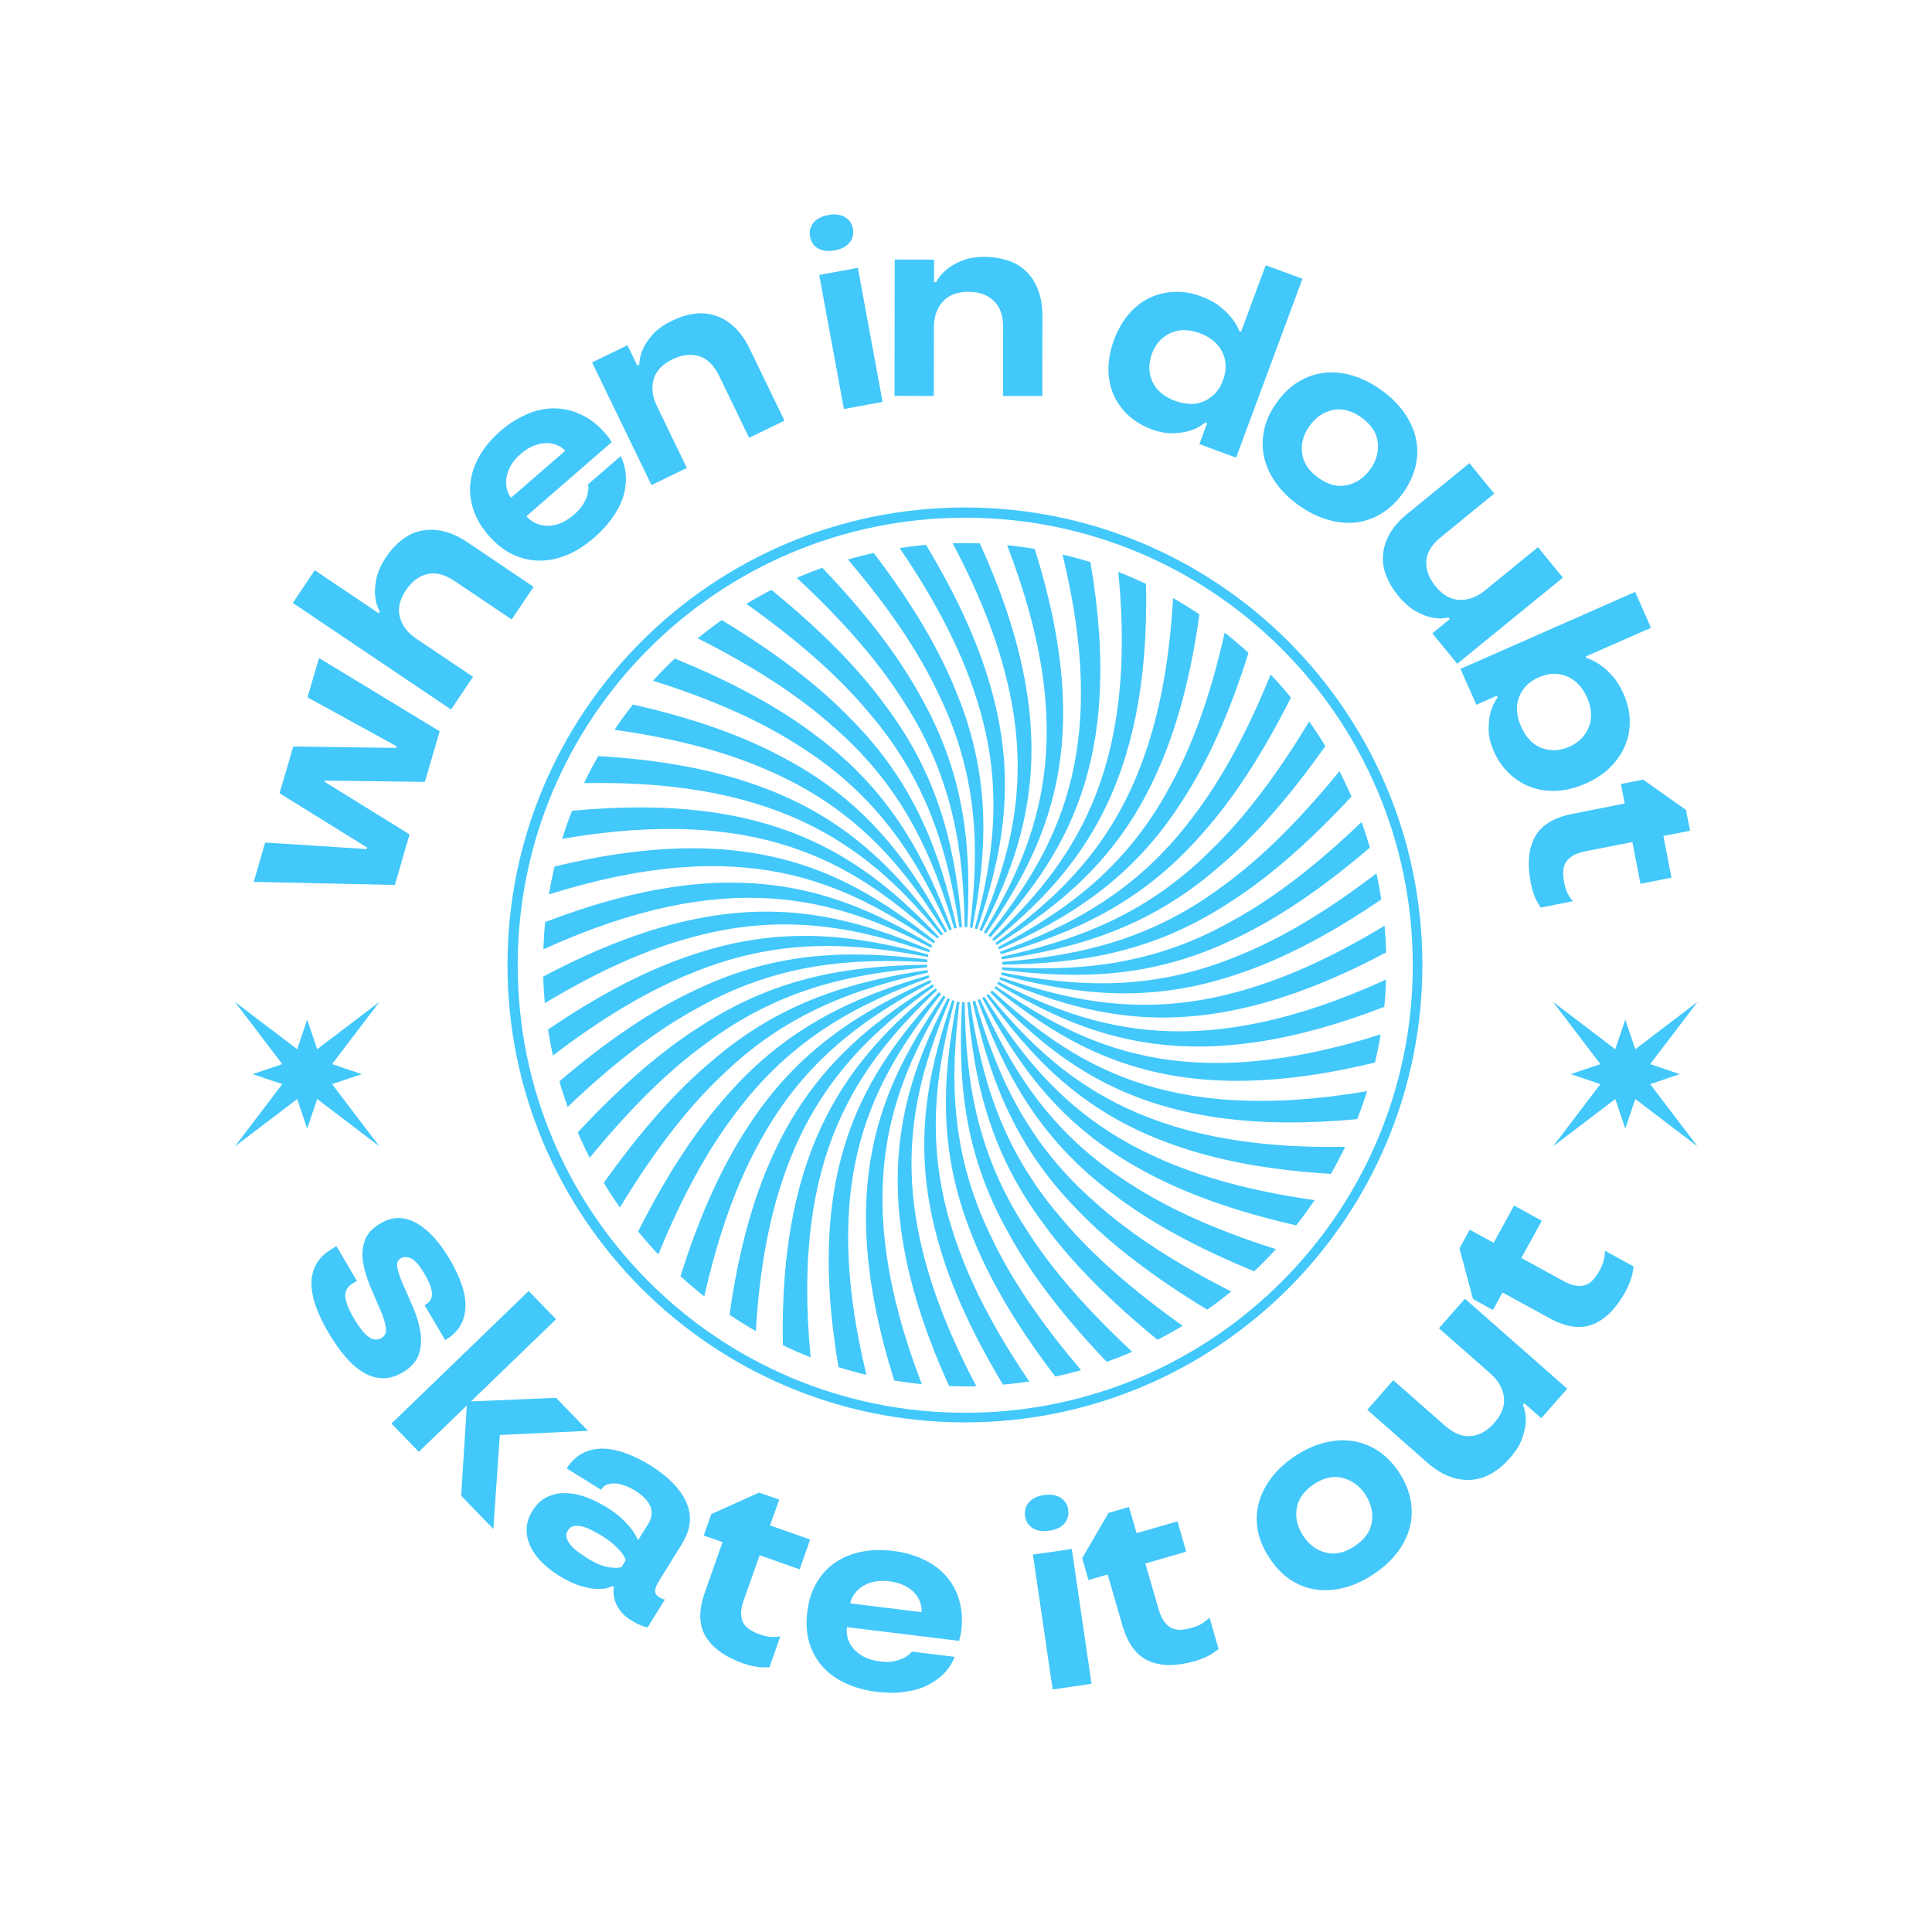<?xml version="1.0" encoding="UTF-8"?>
<!DOCTYPE svg PUBLIC '-//W3C//DTD SVG 1.0//EN'
          'http://www.w3.org/TR/2001/REC-SVG-20010904/DTD/svg10.dtd'>
<svg height="283.5" version="1.0" viewBox="0 0 283.5 283.5" width="283.5" xmlns="http://www.w3.org/2000/svg" xmlns:xlink="http://www.w3.org/1999/xlink"
><defs
  ><clipPath id="a"
    ><path d="M 74.469 74.469 L 208.719 74.469 L 208.719 208.719 L 74.469 208.719 Z M 74.469 74.469"
    /></clipPath
    ><clipPath id="b"
    ><path d="M 141.594 74.469 C 104.523 74.469 74.469 104.523 74.469 141.594 C 74.469 178.668 104.523 208.719 141.594 208.719 C 178.668 208.719 208.719 178.668 208.719 141.594 C 208.719 104.523 178.668 74.469 141.594 74.469"
    /></clipPath
    ><clipPath id="c"
    ><path d="M 79.688 79.688 L 203.438 79.688 L 203.438 203.438 L 79.688 203.438 Z M 79.688 79.688"
    /></clipPath
    ><clipPath id="d"
    ><path d="M 34 147 L 56 147 L 56 169 L 34 169 Z M 34 147"
    /></clipPath
    ><clipPath id="e"
    ><path d="M 23.863 157.617 L 45.078 136.402 L 66.289 157.617 L 45.078 178.828 Z M 23.863 157.617"
    /></clipPath
    ><clipPath id="f"
    ><path d="M 23.863 157.617 L 45.078 136.402 L 66.289 157.617 L 45.078 178.828 Z M 23.863 157.617"
    /></clipPath
    ><clipPath id="g"
    ><path d="M 227 147 L 250 147 L 250 169 L 227 169 Z M 227 147"
    /></clipPath
    ><clipPath id="h"
    ><path d="M 217.281 157.617 L 238.496 136.402 L 259.707 157.617 L 238.496 178.828 Z M 217.281 157.617"
    /></clipPath
    ><clipPath id="i"
    ><path d="M 217.281 157.617 L 238.496 136.402 L 259.707 157.617 L 238.496 178.828 Z M 217.281 157.617"
    /></clipPath
  ></defs
  ><g fill="#42c8fb"
  ><g
    ><g
      ><path d="M -19.031 -6.172 L -17.359 -11.938 L -2.453 -10.984 L -2.391 -11.203 L -15.25 -19.172 L -13.234 -26.031 L 1.875 -25.828 L 1.938 -26.062 L -11.141 -33.25 L -9.453 -39.016 L 8.25 -28.266 L 6.078 -20.844 L -8.578 -21.031 L -8.625 -20.844 L 3.828 -13.141 L 1.672 -5.719 Z M -19.031 -6.172" transform="translate(56.268 135.575)"
      /></g
    ></g
  ></g
  ><g fill="#42c8fb"
  ><g
    ><g
      ><path d="M -21.656 -17.953 L -18.438 -22.75 L -9.062 -16.438 L -8.891 -16.688 C -9.266 -17.352 -9.492 -18.102 -9.578 -18.938 C -9.648 -19.625 -9.594 -20.461 -9.406 -21.453 C -9.227 -22.441 -8.738 -23.535 -7.938 -24.734 C -7.281 -25.703 -6.523 -26.52 -5.672 -27.188 C -4.828 -27.863 -3.895 -28.312 -2.875 -28.531 C -1.852 -28.758 -0.77 -28.742 0.375 -28.484 C 1.52 -28.234 2.723 -27.688 3.984 -26.844 L 13.672 -20.312 L 10.453 -15.531 L 2.094 -21.156 C 0.633 -22.145 -0.707 -22.488 -1.938 -22.188 C -3.164 -21.883 -4.203 -21.102 -5.047 -19.844 C -5.984 -18.457 -6.285 -17.141 -5.953 -15.891 C -5.629 -14.641 -4.836 -13.586 -3.578 -12.734 L 4.781 -7.109 L 1.562 -2.312 Z M -21.656 -17.953" transform="translate(64.626 106.427)"
      /></g
    ></g
  ></g
  ><g fill="#42c8fb"
  ><g
    ><g
      ><path d="M 10.453 -8.516 C 9.18 -7.41 7.867 -6.57 6.516 -6 C 5.16 -5.438 3.812 -5.156 2.469 -5.156 C 1.125 -5.156 -0.188 -5.457 -1.469 -6.062 C -2.75 -6.664 -3.938 -7.598 -5.031 -8.859 C -6.133 -10.129 -6.895 -11.441 -7.312 -12.797 C -7.727 -14.148 -7.844 -15.492 -7.656 -16.828 C -7.469 -18.16 -7 -19.453 -6.25 -20.703 C -5.5 -21.953 -4.5 -23.117 -3.25 -24.203 C -2.02 -25.266 -0.727 -26.082 0.625 -26.656 C 1.977 -27.238 3.32 -27.52 4.656 -27.5 C 5.988 -27.488 7.297 -27.18 8.578 -26.578 C 9.859 -25.984 11.051 -25.051 12.156 -23.781 C 12.27 -23.645 12.383 -23.5 12.5 -23.344 C 12.613 -23.195 12.711 -23.062 12.797 -22.938 C 12.859 -22.801 12.941 -22.672 13.047 -22.547 L 0.516 -11.672 C 0.891 -11.242 1.332 -10.91 1.844 -10.672 C 2.352 -10.43 2.91 -10.297 3.516 -10.266 C 4.117 -10.242 4.758 -10.359 5.438 -10.609 C 6.113 -10.867 6.805 -11.301 7.516 -11.906 C 8.16 -12.469 8.629 -13.016 8.922 -13.547 C 9.223 -14.078 9.422 -14.555 9.516 -14.984 C 9.629 -15.461 9.648 -15.922 9.578 -16.359 L 14.359 -20.5 C 14.91 -19.363 15.164 -18.156 15.125 -16.875 C 15.102 -16.32 15.02 -15.723 14.875 -15.078 C 14.727 -14.43 14.473 -13.754 14.109 -13.047 C 13.754 -12.348 13.281 -11.613 12.688 -10.844 C 12.102 -10.082 11.359 -9.305 10.453 -8.516 Z M 6.219 -21.281 C 5.957 -21.582 5.602 -21.836 5.156 -22.047 C 4.707 -22.266 4.191 -22.383 3.609 -22.406 C 3.023 -22.426 2.395 -22.312 1.719 -22.062 C 1.051 -21.82 0.375 -21.406 -0.312 -20.812 C -1 -20.219 -1.504 -19.609 -1.828 -18.984 C -2.16 -18.367 -2.359 -17.766 -2.422 -17.172 C -2.484 -16.586 -2.445 -16.051 -2.312 -15.562 C -2.176 -15.082 -1.977 -14.691 -1.719 -14.391 Z M 6.219 -21.281" transform="translate(76.72 87.424)"
      /></g
    ></g
  ></g
  ><g fill="#42c8fb"
  ><g
    ><g
      ><path d="M -6.203 -19.219 L -1.016 -21.734 L 0.438 -18.75 L 0.719 -18.875 C 0.738 -19.656 0.922 -20.426 1.266 -21.188 C 1.535 -21.82 2 -22.52 2.656 -23.281 C 3.312 -24.039 4.285 -24.734 5.578 -25.359 C 6.641 -25.879 7.703 -26.211 8.766 -26.359 C 9.836 -26.504 10.875 -26.414 11.875 -26.094 C 12.875 -25.781 13.801 -25.223 14.656 -24.422 C 15.52 -23.629 16.281 -22.551 16.938 -21.188 L 22.031 -10.672 L 16.844 -8.156 L 12.453 -17.234 C 11.68 -18.816 10.691 -19.785 9.484 -20.141 C 8.273 -20.504 6.988 -20.352 5.625 -19.688 C 4.113 -18.957 3.18 -17.969 2.828 -16.719 C 2.484 -15.477 2.645 -14.176 3.312 -12.812 L 7.703 -3.734 L 2.516 -1.219 Z M -6.203 -19.219" transform="translate(93.083 72.4)"
      /></g
    ></g
  ></g
  ><g fill="#42c8fb"
  ><g
    ><g
      ><path d="M -0.875 -20.172 L 4.797 -21.219 L 8.422 -1.547 L 2.75 -0.5 Z M 1.406 -23.781 C 0.438 -23.602 -0.375 -23.695 -1.031 -24.062 C -1.688 -24.426 -2.082 -25.004 -2.219 -25.797 C -2.363 -26.566 -2.195 -27.242 -1.719 -27.828 C -1.238 -28.41 -0.516 -28.789 0.453 -28.969 C 1.41 -29.145 2.219 -29.047 2.875 -28.672 C 3.531 -28.297 3.93 -27.723 4.078 -26.953 C 4.211 -26.16 4.039 -25.477 3.562 -24.906 C 3.082 -24.332 2.363 -23.957 1.406 -23.781 Z M 1.406 -23.781" transform="translate(121.086 60.52)"
      /></g
    ></g
  ></g
  ><g fill="#42c8fb"
  ><g
    ><g
      ><path d="M 2.828 -20 L 8.594 -19.984 L 8.594 -16.672 L 8.906 -16.672 C 9.258 -17.359 9.754 -17.969 10.391 -18.5 C 10.922 -18.957 11.645 -19.383 12.562 -19.781 C 13.488 -20.188 14.672 -20.391 16.109 -20.391 C 17.285 -20.379 18.383 -20.207 19.406 -19.875 C 20.438 -19.539 21.332 -19.008 22.094 -18.281 C 22.852 -17.562 23.441 -16.656 23.859 -15.562 C 24.285 -14.469 24.5 -13.164 24.5 -11.656 L 24.484 0.031 L 18.719 0.031 L 18.734 -10.047 C 18.734 -11.805 18.266 -13.113 17.328 -13.969 C 16.398 -14.832 15.176 -15.266 13.656 -15.266 C 11.977 -15.266 10.711 -14.773 9.859 -13.797 C 9.004 -12.828 8.578 -11.582 8.578 -10.062 L 8.562 0.016 L 2.797 0 Z M 2.828 -20" transform="translate(128.464 58.085)"
      /></g
    ></g
  ></g
  ><g fill="#42c8fb"
  ><g
    ><g
      ><path d="M 10.812 4.438 C 9.562 3.969 8.461 3.312 7.516 2.469 C 6.578 1.625 5.848 0.641 5.328 -0.484 C 4.816 -1.617 4.547 -2.879 4.516 -4.266 C 4.492 -5.66 4.77 -7.133 5.344 -8.688 C 5.926 -10.238 6.676 -11.531 7.594 -12.562 C 8.52 -13.602 9.547 -14.379 10.672 -14.891 C 11.805 -15.41 13.004 -15.688 14.266 -15.719 C 15.535 -15.758 16.797 -15.547 18.047 -15.078 C 19.242 -14.641 20.203 -14.125 20.922 -13.531 C 21.641 -12.945 22.211 -12.375 22.641 -11.812 C 23.141 -11.176 23.504 -10.551 23.734 -9.938 L 23.969 -9.844 L 27.594 -19.625 L 32.984 -17.641 L 23.25 8.609 L 17.859 6.625 L 19 3.547 L 18.734 3.438 C 18.117 3.957 17.406 4.352 16.594 4.625 C 15.906 4.844 15.078 4.977 14.109 5.031 C 13.141 5.082 12.039 4.883 10.812 4.438 Z M 14.281 0.266 C 15.938 0.879 17.395 0.883 18.656 0.281 C 19.914 -0.312 20.805 -1.32 21.328 -2.75 C 21.879 -4.227 21.848 -5.598 21.234 -6.859 C 20.617 -8.129 19.523 -9.055 17.953 -9.641 C 16.305 -10.254 14.848 -10.258 13.578 -9.656 C 12.316 -9.062 11.422 -8.051 10.891 -6.625 C 10.367 -5.195 10.391 -3.844 10.953 -2.562 C 11.523 -1.289 12.633 -0.348 14.281 0.266 Z M 14.281 0.266" transform="translate(158.136 58.545)"
      /></g
    ></g
  ></g
  ><g fill="#42c8fb"
  ><g
    ><g
      ><path d="M 10.672 8.141 C 9.316 7.172 8.211 6.094 7.359 4.906 C 6.504 3.719 5.922 2.473 5.609 1.172 C 5.305 -0.129 5.297 -1.473 5.578 -2.859 C 5.859 -4.242 6.484 -5.609 7.453 -6.953 C 8.41 -8.305 9.5 -9.336 10.719 -10.047 C 11.945 -10.766 13.227 -11.188 14.562 -11.312 C 15.895 -11.445 17.258 -11.301 18.656 -10.875 C 20.051 -10.445 21.426 -9.75 22.781 -8.781 C 24.113 -7.832 25.207 -6.758 26.062 -5.562 C 26.926 -4.375 27.516 -3.125 27.828 -1.812 C 28.141 -0.508 28.148 0.828 27.859 2.203 C 27.566 3.586 26.941 4.957 25.984 6.312 C 25.016 7.656 23.922 8.688 22.703 9.406 C 21.492 10.125 20.219 10.547 18.875 10.672 C 17.539 10.797 16.172 10.641 14.766 10.203 C 13.367 9.773 12.004 9.086 10.672 8.141 Z M 13.562 4.109 C 14.988 5.129 16.383 5.488 17.75 5.188 C 19.125 4.883 20.266 4.109 21.172 2.859 C 22.066 1.598 22.43 0.273 22.266 -1.109 C 22.109 -2.504 21.316 -3.711 19.891 -4.734 C 18.453 -5.766 17.047 -6.133 15.672 -5.844 C 14.297 -5.551 13.16 -4.773 12.266 -3.516 C 11.359 -2.266 10.988 -0.941 11.156 0.453 C 11.32 1.859 12.125 3.078 13.562 4.109 Z M 13.562 4.109" transform="translate(179.904 66.01)"
      /></g
    ></g
  ></g
  ><g fill="#42c8fb"
  ><g
    ><g
      ><path d="M 6.766 8.922 C 6.023 8.016 5.457 7.055 5.062 6.047 C 4.664 5.047 4.508 4.02 4.594 2.969 C 4.676 1.926 5.004 0.895 5.578 -0.125 C 6.16 -1.145 7.035 -2.129 8.203 -3.078 L 17.266 -10.469 L 20.906 -6 L 13.094 0.375 C 11.727 1.477 11.008 2.66 10.938 3.922 C 10.875 5.18 11.32 6.398 12.281 7.578 C 13.344 8.879 14.52 9.551 15.812 9.594 C 17.102 9.645 18.336 9.191 19.516 8.234 L 27.328 1.859 L 30.984 6.328 L 15.484 18.969 L 11.828 14.5 L 14.391 12.406 L 14.203 12.172 C 13.422 12.348 12.625 12.359 11.812 12.203 C 11.125 12.078 10.332 11.77 9.438 11.281 C 8.551 10.801 7.66 10.016 6.766 8.922 Z M 6.766 8.922" transform="translate(198.353 78.434)"
      /></g
    ></g
  ></g
  ><g fill="#42c8fb"
  ><g
    ><g
      ><path d="M 6.047 14.719 C 5.516 13.52 5.25 12.438 5.25 11.469 C 5.25 10.5 5.344 9.664 5.531 8.969 C 5.75 8.145 6.094 7.41 6.562 6.766 L 6.453 6.5 L 3.453 7.828 L 1.125 2.562 L 26.75 -8.734 L 29.078 -3.469 L 19.516 0.734 L 19.609 0.953 C 20.242 1.148 20.898 1.477 21.578 1.938 C 22.148 2.32 22.75 2.859 23.375 3.547 C 24.008 4.234 24.582 5.16 25.094 6.328 C 25.625 7.523 25.91 8.754 25.953 10.016 C 26.004 11.273 25.801 12.484 25.344 13.641 C 24.895 14.805 24.18 15.891 23.203 16.891 C 22.234 17.891 20.992 18.723 19.484 19.391 C 17.961 20.055 16.504 20.41 15.109 20.453 C 13.723 20.504 12.453 20.301 11.297 19.844 C 10.141 19.395 9.109 18.727 8.203 17.844 C 7.297 16.957 6.578 15.914 6.047 14.719 Z M 10.016 11.016 C 10.723 12.629 11.727 13.68 13.031 14.172 C 14.344 14.66 15.695 14.598 17.094 13.984 C 18.477 13.367 19.43 12.41 19.953 11.109 C 20.484 9.816 20.395 8.363 19.688 6.75 C 19 5.207 18.004 4.172 16.703 3.641 C 15.41 3.109 14.047 3.16 12.609 3.797 C 11.211 4.41 10.254 5.363 9.734 6.656 C 9.211 7.945 9.305 9.398 10.016 11.016 Z M 10.016 11.016" transform="translate(213.187 95.592)"
      /></g
    ></g
  ></g
  ><g fill="#42c8fb"
  ><g
    ><g
      ><path d="M 2.062 12.609 C 1.508 9.805 1.703 7.535 2.641 5.797 C 3.578 4.066 5.422 2.93 8.172 2.391 L 15.828 0.875 L 15.266 -1.984 L 18.531 -2.625 L 24.812 1.812 L 25.422 4.875 L 21.5 5.641 L 22.688 11.766 L 18.141 12.656 L 16.953 6.531 L 10.031 7.891 C 9.25 8.047 8.625 8.27 8.156 8.562 C 7.695 8.863 7.359 9.207 7.141 9.594 C 6.922 9.988 6.805 10.438 6.797 10.938 C 6.797 11.438 6.848 11.957 6.953 12.5 C 7.035 12.945 7.141 13.332 7.266 13.656 C 7.391 13.977 7.535 14.258 7.703 14.5 C 7.859 14.77 8.031 15.008 8.219 15.219 L 3.5 16.141 C 3.312 15.859 3.125 15.547 2.938 15.203 C 2.77 14.91 2.609 14.539 2.453 14.094 C 2.297 13.645 2.164 13.148 2.062 12.609 Z M 2.062 12.609" transform="translate(222.582 117.03)"
      /></g
    ></g
  ></g
  ><g fill="#42c8fb"
  ><g
    ><g
      ><path d="M 5.75 10.547 C 4.945 9.191 4.328 7.906 3.891 6.688 C 3.453 5.477 3.227 4.344 3.219 3.281 C 3.219 2.219 3.461 1.25 3.953 0.375 C 4.453 -0.488 5.242 -1.238 6.328 -1.875 L 6.891 -2.203 L 9.891 2.891 L 9.328 3.219 C 8.523 3.695 8.145 4.344 8.188 5.156 C 8.238 5.969 8.656 7.039 9.438 8.375 C 10.258 9.77 10.992 10.688 11.641 11.125 C 12.285 11.57 12.91 11.617 13.516 11.266 C 14.055 10.941 14.258 10.398 14.125 9.641 C 14 8.879 13.711 8 13.266 7 C 12.828 6.008 12.363 4.93 11.875 3.766 C 11.383 2.609 11.035 1.461 10.828 0.328 C 10.617 -0.805 10.676 -1.883 11 -2.906 C 11.32 -3.938 12.102 -4.816 13.344 -5.547 C 15.094 -6.578 16.852 -6.594 18.625 -5.594 C 20.395 -4.594 22.035 -2.801 23.547 -0.219 C 24.316 1.094 24.895 2.328 25.281 3.484 C 25.676 4.648 25.852 5.738 25.812 6.75 C 25.781 7.758 25.523 8.672 25.047 9.484 C 24.566 10.297 23.832 10.992 22.844 11.578 L 19.828 6.469 C 20.035 6.344 20.238 6.191 20.438 6.016 C 20.645 5.836 20.785 5.578 20.859 5.234 C 20.941 4.891 20.906 4.441 20.75 3.891 C 20.602 3.348 20.285 2.664 19.797 1.844 C 19.098 0.645 18.457 -0.098 17.875 -0.391 C 17.289 -0.68 16.77 -0.691 16.312 -0.422 C 15.832 -0.141 15.676 0.363 15.844 1.094 C 16.02 1.832 16.332 2.695 16.781 3.688 C 17.227 4.676 17.695 5.754 18.188 6.922 C 18.688 8.086 19.023 9.238 19.203 10.375 C 19.391 11.52 19.316 12.609 18.984 13.641 C 18.648 14.68 17.852 15.578 16.594 16.328 C 15.602 16.91 14.629 17.191 13.672 17.172 C 12.723 17.16 11.789 16.883 10.875 16.344 C 9.969 15.812 9.086 15.051 8.234 14.062 C 7.379 13.07 6.551 11.898 5.75 10.547 Z M 5.75 10.547" transform="translate(42.482 185.066)"
      /></g
    ></g
  ></g
  ><g fill="#42c8fb"
  ><g
    ><g
      ><path d="M 22.078 -17.438 L 26.094 -13.297 L 13.609 -1.234 L 26.094 -1.766 L 30.781 3.078 L 17.844 3.688 L 16.891 17.484 L 12.172 12.609 L 13 -0.641 L 5.953 6.156 L 1.938 2.016 Z M 22.078 -17.438" transform="translate(55.501 206.879)"
      /></g
    ></g
  ></g
  ><g fill="#42c8fb"
  ><g
    ><g
      ><path d="M 8.516 5.766 C 7.566 5.172 6.727 4.508 6 3.781 C 5.281 3.051 4.727 2.273 4.344 1.453 C 3.957 0.629 3.773 -0.219 3.797 -1.094 C 3.828 -1.977 4.117 -2.863 4.672 -3.75 C 5.242 -4.676 5.938 -5.336 6.75 -5.734 C 7.562 -6.141 8.453 -6.336 9.422 -6.328 C 10.398 -6.328 11.406 -6.141 12.438 -5.766 C 13.477 -5.391 14.508 -4.891 15.531 -4.266 C 16.488 -3.672 17.266 -3.086 17.859 -2.516 C 18.453 -1.941 18.922 -1.422 19.266 -0.953 C 19.648 -0.41 19.945 0.098 20.156 0.578 L 21.703 -1.906 C 21.891 -2.219 22.02 -2.562 22.094 -2.938 C 22.176 -3.312 22.16 -3.707 22.047 -4.125 C 21.93 -4.551 21.68 -4.977 21.297 -5.406 C 20.922 -5.844 20.383 -6.281 19.688 -6.719 C 19.32 -6.938 18.906 -7.145 18.438 -7.344 C 17.969 -7.551 17.5 -7.68 17.031 -7.734 C 16.562 -7.785 16.117 -7.75 15.703 -7.625 C 15.297 -7.5 14.969 -7.234 14.719 -6.828 L 9.688 -9.953 C 10.301 -10.941 11.051 -11.672 11.938 -12.141 C 12.832 -12.617 13.805 -12.859 14.859 -12.859 C 15.922 -12.859 17.051 -12.645 18.25 -12.219 C 19.457 -11.789 20.695 -11.18 21.969 -10.391 C 24.57 -8.773 26.32 -6.984 27.219 -5.016 C 28.113 -3.047 27.906 -1 26.594 1.125 L 23.297 6.438 C 22.848 7.164 22.633 7.711 22.656 8.078 C 22.688 8.441 22.895 8.738 23.281 8.969 C 23.469 9.094 23.664 9.18 23.875 9.234 C 23.957 9.254 24.031 9.27 24.094 9.281 L 21.562 13.359 C 21.383 13.348 21.176 13.301 20.938 13.219 C 20.727 13.145 20.488 13.047 20.219 12.922 C 19.945 12.805 19.613 12.629 19.219 12.391 C 18.395 11.879 17.797 11.336 17.422 10.766 C 17.047 10.203 16.801 9.672 16.688 9.172 C 16.531 8.598 16.504 8.023 16.609 7.453 L 16.359 7.312 C 16.348 7.344 16.164 7.422 15.812 7.547 C 15.469 7.672 14.969 7.734 14.312 7.734 C 13.656 7.734 12.836 7.598 11.859 7.328 C 10.879 7.055 9.766 6.535 8.516 5.766 Z M 12.828 3.297 C 13.566 3.754 14.238 4.082 14.844 4.281 C 15.445 4.477 15.961 4.586 16.391 4.609 C 16.891 4.66 17.332 4.633 17.719 4.531 L 18.344 3.5 C 18.25 3.195 18.062 2.848 17.781 2.453 C 17.531 2.141 17.176 1.766 16.719 1.328 C 16.27 0.898 15.66 0.445 14.891 -0.031 C 14.348 -0.363 13.816 -0.66 13.297 -0.922 C 12.773 -1.18 12.297 -1.359 11.859 -1.453 C 11.43 -1.555 11.039 -1.566 10.688 -1.484 C 10.344 -1.398 10.066 -1.191 9.859 -0.859 C 9.641 -0.516 9.57 -0.172 9.656 0.172 C 9.75 0.523 9.93 0.875 10.203 1.219 C 10.484 1.57 10.852 1.922 11.312 2.266 C 11.781 2.617 12.285 2.961 12.828 3.297 Z M 12.828 3.297" transform="translate(73.476 225.43)"
      /></g
    ></g
  ></g
  ><g fill="#42c8fb"
  ><g
    ><g
      ><path d="M 11.906 4.641 C 9.207 3.68 7.348 2.352 6.328 0.656 C 5.316 -1.031 5.281 -3.191 6.219 -5.828 L 8.812 -13.188 L 6.047 -14.156 L 7.156 -17.297 L 14.172 -20.453 L 17.125 -19.422 L 15.781 -15.641 L 21.656 -13.562 L 20.125 -9.188 L 14.25 -11.266 L 11.906 -4.625 C 11.645 -3.875 11.52 -3.223 11.531 -2.672 C 11.551 -2.129 11.672 -1.66 11.891 -1.266 C 12.117 -0.879 12.445 -0.555 12.875 -0.297 C 13.301 -0.035 13.773 0.18 14.297 0.359 C 14.723 0.516 15.109 0.617 15.453 0.672 C 15.797 0.734 16.113 0.75 16.406 0.719 C 16.719 0.727 17.008 0.707 17.281 0.656 L 15.688 5.188 C 15.352 5.195 14.988 5.195 14.594 5.188 C 14.25 5.176 13.844 5.125 13.375 5.031 C 12.914 4.945 12.426 4.816 11.906 4.641 Z M 11.906 4.641" transform="translate(97.218 239.475)"
      /></g
    ></g
  ></g
  ><g fill="#42c8fb"
  ><g
    ><g
      ><path d="M 13.344 2.047 C 11.664 1.836 10.16 1.422 8.828 0.797 C 7.492 0.18 6.375 -0.617 5.469 -1.609 C 4.57 -2.609 3.914 -3.785 3.5 -5.141 C 3.094 -6.492 2.992 -8.004 3.203 -9.672 C 3.398 -11.336 3.863 -12.781 4.594 -14 C 5.32 -15.219 6.242 -16.203 7.359 -16.953 C 8.473 -17.703 9.742 -18.219 11.172 -18.5 C 12.609 -18.781 14.148 -18.82 15.797 -18.625 C 17.398 -18.426 18.867 -18.016 20.203 -17.391 C 21.535 -16.773 22.645 -15.969 23.531 -14.969 C 24.426 -13.977 25.078 -12.801 25.484 -11.438 C 25.891 -10.082 25.992 -8.57 25.797 -6.906 C 25.773 -6.719 25.742 -6.535 25.703 -6.359 C 25.66 -6.18 25.625 -6.023 25.594 -5.891 C 25.539 -5.734 25.504 -5.578 25.484 -5.422 L 9.016 -7.438 C 8.941 -6.875 8.984 -6.32 9.141 -5.781 C 9.305 -5.238 9.582 -4.738 9.969 -4.281 C 10.363 -3.82 10.879 -3.422 11.516 -3.078 C 12.16 -2.742 12.953 -2.52 13.891 -2.406 C 14.734 -2.301 15.445 -2.316 16.031 -2.453 C 16.625 -2.586 17.109 -2.766 17.484 -2.984 C 17.922 -3.211 18.273 -3.5 18.547 -3.844 L 24.828 -3.078 C 24.367 -1.898 23.645 -0.906 22.656 -0.094 C 22.238 0.258 21.738 0.598 21.156 0.922 C 20.57 1.254 19.898 1.523 19.141 1.734 C 18.379 1.941 17.52 2.082 16.562 2.156 C 15.602 2.227 14.531 2.191 13.344 2.047 Z M 19.953 -9.641 C 20.004 -10.035 19.957 -10.469 19.812 -10.938 C 19.676 -11.414 19.422 -11.879 19.047 -12.328 C 18.672 -12.785 18.164 -13.176 17.531 -13.5 C 16.906 -13.832 16.145 -14.055 15.25 -14.172 C 14.344 -14.273 13.547 -14.242 12.859 -14.078 C 12.18 -13.91 11.602 -13.648 11.125 -13.297 C 10.645 -12.953 10.27 -12.566 10 -12.141 C 9.727 -11.723 9.566 -11.316 9.516 -10.922 Z M 19.953 -9.641" transform="translate(115.261 246.203)"
      /></g
    ></g
  ></g
  ><g fill="#42c8fb"
  ><g
    ><g
      ><path d="M -0.125 -20.188 L 5.578 -21.016 L 8.469 -1.234 L 2.766 -0.406 Z M 2.281 -23.703 C 1.301 -23.555 0.492 -23.676 -0.141 -24.062 C -0.785 -24.457 -1.164 -25.055 -1.281 -25.859 C -1.395 -26.641 -1.203 -27.312 -0.703 -27.875 C -0.203 -28.438 0.535 -28.789 1.516 -28.938 C 2.484 -29.07 3.285 -28.941 3.922 -28.547 C 4.555 -28.148 4.93 -27.562 5.047 -26.781 C 5.16 -25.977 4.969 -25.297 4.469 -24.734 C 3.977 -24.18 3.25 -23.836 2.281 -23.703 Z M 2.281 -23.703" transform="translate(151.698 248.314)"
      /></g
    ></g
  ></g
  ><g fill="#42c8fb"
  ><g
    ><g
      ><path d="M 12.375 -3.156 C 9.633 -2.363 7.359 -2.359 5.547 -3.141 C 3.734 -3.922 2.438 -5.66 1.656 -8.359 L -0.516 -15.844 L -3.328 -15.031 L -4.25 -18.234 L -0.391 -24.875 L 2.609 -25.75 L 3.734 -21.906 L 9.734 -23.641 L 11.016 -19.188 L 5.016 -17.453 L 6.984 -10.688 C 7.203 -9.926 7.477 -9.328 7.812 -8.891 C 8.145 -8.453 8.516 -8.141 8.922 -7.953 C 9.336 -7.773 9.789 -7.703 10.281 -7.734 C 10.781 -7.766 11.297 -7.859 11.828 -8.016 C 12.266 -8.141 12.641 -8.281 12.953 -8.438 C 13.266 -8.594 13.535 -8.766 13.766 -8.953 C 14.016 -9.141 14.238 -9.328 14.438 -9.516 L 15.766 -4.891 C 15.504 -4.691 15.211 -4.484 14.891 -4.266 C 14.609 -4.078 14.25 -3.883 13.812 -3.688 C 13.383 -3.488 12.906 -3.312 12.375 -3.156 Z M 12.375 -3.156" transform="translate(163.05 246.882)"
      /></g
    ></g
  ></g
  ><g fill="#42c8fb"
  ><g
    ><g
      ><path d="M 11.391 -7.062 C 10.016 -6.145 8.617 -5.5 7.203 -5.125 C 5.797 -4.75 4.422 -4.645 3.078 -4.812 C 1.742 -4.988 0.484 -5.457 -0.703 -6.219 C -1.891 -6.988 -2.938 -8.066 -3.844 -9.453 C -4.758 -10.828 -5.336 -12.207 -5.578 -13.594 C -5.816 -14.988 -5.754 -16.332 -5.391 -17.625 C -5.023 -18.926 -4.395 -20.156 -3.5 -21.312 C -2.602 -22.469 -1.469 -23.504 -0.094 -24.422 C 1.281 -25.328 2.676 -25.969 4.094 -26.344 C 5.52 -26.719 6.895 -26.816 8.219 -26.641 C 9.551 -26.461 10.812 -25.992 12 -25.234 C 13.188 -24.473 14.238 -23.406 15.156 -22.031 C 16.062 -20.645 16.633 -19.254 16.875 -17.859 C 17.113 -16.461 17.055 -15.117 16.703 -13.828 C 16.348 -12.535 15.719 -11.312 14.812 -10.156 C 13.906 -9 12.766 -7.969 11.391 -7.062 Z M 8.656 -11.203 C 10.125 -12.172 10.961 -13.348 11.172 -14.734 C 11.379 -16.129 11.062 -17.473 10.219 -18.766 C 9.363 -20.047 8.254 -20.859 6.891 -21.203 C 5.535 -21.555 4.125 -21.25 2.656 -20.281 C 1.195 -19.301 0.359 -18.113 0.141 -16.719 C -0.078 -15.332 0.238 -14 1.094 -12.719 C 1.938 -11.426 3.039 -10.602 4.406 -10.25 C 5.781 -9.906 7.195 -10.223 8.656 -11.203 Z M 8.656 -11.203" transform="translate(190.133 238.077)"
      /></g
    ></g
  ></g
  ><g fill="#42c8fb"
  ><g
    ><g
      ><path d="M 7.703 -8.156 C 6.93 -7.27 6.078 -6.551 5.141 -6 C 4.211 -5.445 3.223 -5.125 2.172 -5.031 C 1.129 -4.938 0.055 -5.086 -1.047 -5.484 C -2.148 -5.891 -3.27 -6.586 -4.406 -7.578 L -13.172 -15.297 L -9.359 -19.641 L -1.797 -12.984 C -0.473 -11.828 0.812 -11.312 2.062 -11.438 C 3.32 -11.57 4.453 -12.211 5.453 -13.359 C 6.566 -14.617 7.039 -15.891 6.875 -17.172 C 6.707 -18.461 6.051 -19.609 4.906 -20.609 L -2.656 -27.266 L 1.156 -31.594 L 16.172 -18.391 L 12.359 -14.062 L 9.875 -16.25 L 9.672 -16.016 C 9.973 -15.266 10.113 -14.477 10.094 -13.656 C 10.07 -12.957 9.898 -12.129 9.578 -11.172 C 9.266 -10.211 8.641 -9.207 7.703 -8.156 Z M 7.703 -8.156" transform="translate(213.805 222.17)"
      /></g
    ></g
  ></g
  ><g fill="#42c8fb"
  ><g
    ><g
      ><path d="M 6.5 -11 C 5.125 -8.5 3.52 -6.879 1.688 -6.141 C -0.145 -5.41 -2.285 -5.723 -4.734 -7.078 L -11.578 -10.812 L -12.984 -8.25 L -15.906 -9.859 L -17.891 -17.281 L -16.391 -20.031 L -12.875 -18.109 L -9.875 -23.578 L -5.812 -21.344 L -8.812 -15.875 L -2.641 -12.5 C -1.941 -12.113 -1.32 -11.883 -0.781 -11.812 C -0.238 -11.738 0.238 -11.781 0.656 -11.938 C 1.082 -12.102 1.457 -12.375 1.781 -12.75 C 2.113 -13.125 2.41 -13.555 2.672 -14.047 C 2.891 -14.441 3.051 -14.801 3.156 -15.125 C 3.27 -15.457 3.348 -15.773 3.391 -16.078 C 3.43 -16.379 3.445 -16.672 3.438 -16.953 L 7.656 -14.641 C 7.625 -14.305 7.566 -13.945 7.484 -13.562 C 7.41 -13.227 7.289 -12.836 7.125 -12.391 C 6.969 -11.953 6.758 -11.488 6.5 -11 Z M 6.5 -11" transform="translate(232.052 200.475)"
      /></g
    ></g
  ></g
  ><g clip-path="url(#a)"
  ><g clip-path="url(#b)"
    ><path d="M 89.678 -0.002 C 40.151 -0.002 -0.002 40.151 -0.002 89.678 C -0.002 139.209 40.151 179.357 89.678 179.357 C 139.209 179.357 179.357 139.209 179.357 89.678 C 179.357 40.151 139.209 -0.002 89.678 -0.002" fill="none" stroke="#42c8fb" stroke-width="4" transform="matrix(.749 0 0 .749 74.47 74.47)"
    /></g
  ></g
  ><g clip-path="url(#c)"
  ><path d="M 143.391 136.355 C 143.277 136.316 143.16 136.281 143.043 136.246 C 145.785 125.797 147.508 114.945 143.012 101.66 C 140.887 95.184 137.27 88.125 132.012 80.422 C 133.285 80.223 134.574 80.066 135.871 79.949 C 140.746 88.004 143.914 95.246 145.641 101.809 C 149.316 115.422 146.844 126.121 143.391 136.355 Z M 160.004 82.48 C 158.66 82.062 157.293 81.691 155.91 81.363 C 163.07 110.742 154.844 124.801 145.023 137.266 C 145.129 137.352 145.23 137.441 145.332 137.535 C 155.992 125.77 165.109 112.234 160.004 82.48 Z M 176.438 122.301 C 181.035 117.176 185.352 110.461 189.434 102.359 C 188.48 101.195 187.488 100.07 186.453 98.98 C 183.016 107.457 179.211 114.457 175.027 119.895 C 166.711 131.02 156.863 135.891 146.746 139.668 C 146.789 139.785 146.824 139.902 146.859 140.02 C 157.211 136.941 167.367 132.75 176.438 122.301 Z M 115.387 111.406 C 109.422 108.121 101.969 105.426 92.867 103.383 C 91.926 104.582 91.027 105.82 90.172 107.09 C 99.504 108.387 107.125 110.5 113.301 113.305 C 126.184 119.043 132.918 127.719 138.676 136.859 C 138.777 136.797 138.883 136.738 138.988 136.68 C 133.875 127.168 127.738 118.059 115.387 111.406 Z M 169.801 113.285 C 172.602 107.105 174.707 99.484 176 90.152 C 174.746 89.309 173.457 88.512 172.137 87.758 C 171.598 97.246 170.074 104.992 167.762 111.348 C 162.98 124.691 154.785 132 146.062 138.375 C 146.133 138.473 146.199 138.57 146.262 138.672 C 155.398 132.91 164.07 126.168 169.801 113.285 Z M 173.445 117.578 C 177.191 111.859 180.445 104.609 183.203 95.797 C 182.074 94.77 180.91 93.785 179.707 92.84 C 177.668 101.945 174.98 109.402 171.699 115.367 C 165.059 127.723 155.953 133.863 146.441 138.984 C 146.496 139.094 146.551 139.203 146.602 139.316 C 156.441 134.859 165.938 129.34 173.445 117.578 Z M 168.172 85.688 C 166.844 85.055 165.484 84.465 164.102 83.922 C 167.008 113.773 157.102 126.84 145.605 137.809 C 145.688 137.898 145.766 137.988 145.844 138.086 C 158.16 128.012 168.777 115.352 168.172 85.688 Z M 143.777 79.73 C 143.043 79.703 142.305 79.688 141.562 79.688 C 140.969 79.688 140.375 79.695 139.789 79.715 C 144.238 88.098 146.945 95.508 148.262 102.137 C 151.09 116.016 147.875 126.512 143.723 136.484 C 143.832 136.531 143.941 136.582 144.051 136.637 C 151.367 122.516 156.07 106.684 143.777 79.73 Z M 124.801 105.438 C 120.016 100.465 113.621 95.66 105.906 90.988 C 104.699 91.84 103.527 92.734 102.391 93.664 C 110.488 97.75 117.203 102.074 122.324 106.672 C 132.766 115.75 136.953 125.906 140.027 136.262 C 140.148 136.227 140.273 136.195 140.398 136.168 C 138.039 125.629 134.543 115.211 124.801 105.438 Z M 119.918 108.082 C 114.484 103.895 107.488 100.086 99.016 96.637 C 97.914 97.684 96.848 98.766 95.824 99.891 C 104.637 102.652 111.883 105.914 117.598 109.66 C 129.355 117.176 134.871 126.68 139.32 136.52 C 139.434 136.469 139.547 136.422 139.664 136.379 C 135.895 126.258 131.035 116.406 119.918 108.082 Z M 129.902 103.496 C 125.844 97.898 120.16 92.25 113.199 86.559 C 111.949 87.203 110.719 87.891 109.52 88.617 C 116.852 93.824 122.902 99.07 127.332 104.379 C 136.355 114.793 139.141 125.426 140.777 136.102 C 140.906 136.082 141.035 136.07 141.168 136.059 C 140.254 125.297 138.199 114.5 129.902 103.496 Z M 140.379 101.684 C 137.863 95.32 133.812 88.477 128.199 81.137 C 126.922 81.418 125.66 81.738 124.414 82.098 C 130.363 89.055 134.836 95.656 137.746 101.879 C 143.809 114.379 143.613 125.371 142.324 136.098 C 142.445 136.113 142.566 136.133 142.684 136.16 C 144.707 125.547 145.664 114.602 140.379 101.684 Z M 151.832 80.539 C 150.496 80.316 149.148 80.133 147.781 79.996 C 158.555 107.945 152.523 123.18 144.371 136.812 C 144.484 136.879 144.59 136.949 144.695 137.023 C 153.684 123.938 160.887 109.309 151.832 80.539 Z M 137.812 137.516 C 126.852 126.012 113.789 116.098 83.938 118.98 C 83.41 120.328 82.926 121.695 82.492 123.086 C 111.383 118.148 124.98 126.602 136.504 136.867 C 136.879 137.145 137.246 137.426 137.613 137.707 C 137.68 137.641 137.746 137.578 137.812 137.516 Z M 141.941 136.059 C 142.496 125.27 141.934 114.293 135.117 102.246 C 131.82 96.195 126.934 89.871 120.656 83.312 C 119.391 83.766 118.145 84.262 116.918 84.793 C 123.527 90.934 128.82 96.941 132.5 102.785 C 140.059 114.332 141.375 125.246 141.555 136.043 C 141.559 136.043 141.559 136.043 141.562 136.043 C 141.691 136.043 141.816 136.051 141.941 136.059 Z M 136.043 141.559 C 125.246 141.734 114.328 143.043 102.777 150.598 C 96.934 154.277 90.922 159.566 84.781 166.172 C 85.328 167.434 85.91 168.672 86.539 169.887 C 92.234 162.93 97.887 157.254 103.488 153.195 C 114.496 144.91 125.297 142.859 136.059 141.953 C 136.051 141.824 136.043 141.695 136.043 141.562 C 136.043 141.559 136.043 141.559 136.043 141.559 Z M 146.484 144.047 C 146.43 144.156 146.375 144.266 146.312 144.367 C 159.949 152.512 175.188 158.531 203.129 147.746 C 203.262 146.422 203.348 145.086 203.395 143.738 C 176.453 156.047 160.613 151.359 146.484 144.047 Z M 145.309 145.609 C 156.25 157.133 169.305 167.059 199.156 164.219 C 199.688 162.875 200.168 161.508 200.602 160.121 C 170.844 165.164 157.324 156.023 145.582 145.336 C 145.492 145.434 145.402 145.523 145.309 145.609 Z M 177.852 158.488 C 184.551 158.902 192.371 158.195 201.758 155.918 C 202.082 154.562 202.359 153.188 202.59 151.793 C 173.828 160.863 159.191 153.672 146.102 144.695 C 146.039 144.785 145.977 144.871 145.91 144.957 C 154.379 151.656 163.578 157.609 177.852 158.488 Z M 180.332 132.477 C 186.176 128.793 192.18 123.496 198.312 116.883 C 197.766 115.621 197.18 114.383 196.551 113.168 C 190.863 120.133 185.215 125.816 179.621 129.879 C 168.621 138.18 157.824 140.242 147.062 141.156 C 147.074 141.289 147.078 141.422 147.078 141.559 C 157.879 141.371 168.793 140.047 180.332 132.477 Z M 180.992 148.238 C 187.617 146.918 195.027 144.207 203.406 139.75 C 203.371 138.438 203.289 137.133 203.172 135.836 C 195.121 140.715 187.875 143.887 181.316 145.613 C 167.707 149.297 157.008 146.832 146.77 143.383 C 146.73 143.496 146.688 143.609 146.641 143.719 C 156.617 147.863 167.113 151.07 180.992 148.238 Z M 181.242 137.723 C 187.465 134.809 194.062 130.328 201.016 124.379 C 200.648 123.109 200.242 121.855 199.801 120.621 C 193.246 126.898 186.922 131.793 180.875 135.094 C 168.832 141.918 157.852 142.488 147.066 141.941 C 147.055 142.07 147.043 142.195 147.027 142.32 C 157.754 143.602 168.742 143.789 181.242 137.723 Z M 178.734 127.309 C 184.039 122.875 189.285 116.82 194.484 109.484 C 193.734 108.25 192.941 107.043 192.109 105.867 C 187.445 113.59 182.645 119.988 177.676 124.777 C 167.91 134.527 157.492 138.031 146.957 140.402 C 146.98 140.527 147.004 140.652 147.023 140.777 C 157.695 139.129 168.328 136.34 178.734 127.309 Z M 181.465 142.984 C 187.938 140.859 194.996 137.238 202.695 131.977 C 202.496 130.691 202.254 129.418 201.977 128.16 C 194.645 133.777 187.801 137.832 181.438 140.352 C 168.527 145.652 157.578 144.699 146.965 142.688 C 146.938 142.809 146.91 142.926 146.879 143.039 C 157.328 145.777 168.18 147.488 181.465 142.984 Z M 137.434 181.309 C 139.152 187.871 142.312 195.121 147.18 203.18 C 148.477 203.062 149.766 202.91 151.039 202.715 C 145.785 195.004 142.18 187.941 140.062 181.465 C 135.582 168.168 137.32 157.32 140.074 146.875 C 139.957 146.844 139.844 146.805 139.73 146.766 C 136.262 156.996 133.773 167.691 137.434 181.309 Z M 139.27 203.391 C 140.031 203.418 140.793 203.438 141.562 203.438 C 142.133 203.438 142.699 203.426 143.266 203.414 C 138.82 195.02 136.121 187.609 134.812 180.977 C 132 167.094 135.23 156.602 139.391 146.637 C 139.281 146.59 139.176 146.539 139.07 146.484 C 131.734 160.598 127.004 176.418 139.27 203.391 Z M 131.215 202.57 C 132.551 202.797 133.902 202.98 135.266 203.121 C 124.523 175.152 130.578 159.93 138.746 146.305 C 138.637 146.242 138.527 146.172 138.422 146.098 C 129.418 159.172 122.195 173.789 131.215 202.57 Z M 114.875 197.398 C 116.207 198.039 117.566 198.629 118.949 199.176 C 116.082 169.32 125.996 156.258 137.504 145.301 C 137.426 145.215 137.348 145.125 137.273 145.031 C 124.941 155.086 114.312 167.742 114.875 197.398 Z M 142.695 181.441 C 145.207 187.809 149.25 194.656 154.855 202 C 156.133 201.723 157.395 201.406 158.637 201.051 C 152.695 194.082 148.23 187.477 145.328 181.25 C 139.285 168.738 139.496 157.75 140.801 147.027 C 140.676 147.008 140.551 146.988 140.426 146.961 C 138.395 157.57 137.422 168.52 142.695 181.441 Z M 123.043 200.617 C 124.387 201.039 125.754 201.41 127.137 201.742 C 120.016 172.352 128.258 158.305 138.098 145.855 C 137.988 145.77 137.887 145.68 137.789 145.586 C 127.109 157.336 117.977 170.859 123.043 200.617 Z M 163.16 175.07 C 168.59 179.266 175.578 183.086 184.043 186.543 C 185.148 185.504 186.211 184.422 187.234 183.301 C 178.434 180.523 171.191 177.25 165.48 173.492 C 153.738 165.961 148.242 156.449 143.805 146.602 C 143.691 146.652 143.574 146.703 143.457 146.746 C 147.211 156.871 152.059 166.73 163.16 175.07 Z M 167.695 171.75 C 173.656 175.043 181.109 177.746 190.207 179.805 C 191.148 178.605 192.047 177.371 192.902 176.105 C 183.574 174.793 175.957 172.668 169.781 169.855 C 156.91 164.098 150.188 155.414 144.445 146.266 C 144.34 146.332 144.234 146.391 144.125 146.449 C 149.227 155.969 155.355 165.086 167.695 171.75 Z M 111.363 115.344 C 105.012 113.027 97.27 111.496 87.781 110.949 C 87.043 112.242 86.348 113.566 85.703 114.914 C 115.367 114.328 128.023 124.949 138.094 137.273 C 138.184 137.199 138.277 137.125 138.375 137.059 C 132.008 128.332 124.703 120.133 111.363 115.344 Z M 147.957 180.887 C 151.246 186.941 156.129 193.27 162.398 199.836 C 163.668 199.383 164.914 198.891 166.141 198.359 C 159.535 192.211 154.25 186.199 150.574 180.352 C 143.023 168.797 141.719 157.879 141.551 147.078 C 141.422 147.078 141.293 147.074 141.168 147.062 C 140.602 157.852 141.152 168.832 147.957 180.887 Z M 158.273 177.707 C 163.055 182.688 169.441 187.5 177.148 192.18 C 178.355 191.332 179.527 190.441 180.668 189.512 C 172.574 185.414 165.867 181.082 160.754 176.477 C 150.328 167.383 146.152 157.219 143.094 146.859 C 142.973 146.898 142.848 146.93 142.719 146.957 C 145.066 157.496 148.551 167.922 158.273 177.707 Z M 153.172 179.645 C 157.227 185.246 162.898 190.902 169.855 196.602 C 171.105 195.957 172.332 195.27 173.535 194.543 C 166.211 189.332 160.168 184.074 155.742 178.762 C 146.734 168.336 143.961 157.699 142.336 147.023 C 142.207 147.043 142.078 147.055 141.949 147.062 C 142.848 157.828 144.891 168.629 153.172 179.645 Z M 101.66 140.09 C 95.184 142.207 88.121 145.82 80.414 151.078 C 80.613 152.363 80.855 153.633 81.129 154.891 C 88.473 149.281 95.32 145.234 101.684 142.723 C 114.602 137.438 125.551 138.406 136.16 140.43 C 136.184 140.312 136.215 140.191 136.246 140.074 C 125.801 137.328 114.949 135.602 101.66 140.09 Z M 102.141 134.836 C 95.512 136.148 88.102 138.852 79.711 143.301 C 79.75 144.613 79.828 145.918 79.945 147.211 C 88.004 142.34 95.25 139.176 101.812 137.461 C 115.426 133.793 126.121 136.273 136.355 139.738 C 136.395 139.625 136.438 139.508 136.484 139.398 C 126.516 135.242 116.023 132.02 102.141 134.836 Z M 171.723 167.82 C 178.074 170.145 185.816 171.688 195.301 172.25 C 196.043 170.957 196.734 169.633 197.383 168.285 C 167.727 168.824 155.074 158.191 145.027 145.852 C 144.934 145.926 144.84 146 144.746 146.066 C 151.102 154.801 158.395 163.012 171.723 167.82 Z M 81.379 127.152 C 81.055 128.5 80.777 129.867 80.547 131.25 C 109.324 122.219 123.945 129.434 137.02 138.426 C 137.094 138.324 137.164 138.227 137.242 138.129 C 124.797 128.285 110.762 120.039 81.379 127.152 Z M 80 135.305 C 79.867 136.625 79.781 137.961 79.73 139.309 C 106.695 127.027 122.52 131.742 136.641 139.07 C 136.695 138.961 136.754 138.852 136.816 138.746 C 123.188 130.59 107.957 124.547 80 135.305 Z M 113.285 169.801 C 110.477 175.977 108.359 183.598 107.051 192.926 C 108.309 193.77 109.594 194.57 110.91 195.32 C 111.465 185.836 113 178.094 115.32 171.742 C 120.125 158.406 128.328 151.109 137.059 144.746 C 136.988 144.648 136.922 144.547 136.859 144.445 C 127.711 150.195 119.035 156.926 113.285 169.801 Z M 106.66 160.777 C 102.059 165.895 97.727 172.602 93.637 180.699 C 94.586 181.859 95.578 182.984 96.605 184.074 C 100.062 175.605 103.875 168.613 108.066 163.184 C 116.398 152.074 126.254 147.223 136.379 143.461 C 136.336 143.34 136.297 143.219 136.262 143.098 C 125.906 146.16 115.742 150.344 106.66 160.777 Z M 109.645 165.504 C 105.895 171.215 102.625 178.461 99.855 187.266 C 100.98 188.297 102.145 189.285 103.348 190.227 C 105.398 181.129 108.098 173.676 111.391 167.715 C 118.051 155.371 127.164 149.242 136.684 144.137 C 136.625 144.027 136.57 143.918 136.52 143.805 C 126.676 148.25 117.168 153.754 109.645 165.504 Z M 104.371 155.766 C 99.059 160.195 93.809 166.238 88.598 173.566 C 89.348 174.801 90.137 176.008 90.965 177.184 C 95.641 169.473 100.449 163.082 105.426 158.297 C 115.207 148.566 125.629 145.078 136.168 142.723 C 136.141 142.598 136.117 142.469 136.102 142.34 C 125.426 143.973 114.789 146.75 104.371 155.766 Z M 101.875 145.352 C 95.652 148.258 89.047 152.73 82.086 158.676 C 82.449 159.945 82.855 161.195 83.297 162.43 C 89.859 156.156 96.188 151.273 102.242 147.98 C 114.293 141.176 125.27 140.621 136.059 141.184 C 136.066 141.055 136.078 140.926 136.098 140.797 C 125.375 139.504 114.383 139.301 101.875 145.352 Z M 101.875 145.352" fill="#42c8fb"
  /></g
  ><g clip-path="url(#d)"
  ><g clip-path="url(#e)"
    ><g clip-path="url(#f)"
      ><path d="M 53.078 157.617 L 48.727 159.082 L 55.68 168.223 L 46.543 161.27 L 45.074 165.617 L 43.609 161.27 L 34.469 168.223 L 41.422 159.082 L 37.074 157.617 L 41.422 156.148 L 34.469 147.012 L 43.609 153.965 L 45.074 149.613 L 46.543 153.965 L 55.68 147.012 L 48.727 156.148 Z M 53.078 157.617" fill="#42c8fb"
      /></g
    ></g
  ></g
  ><g clip-path="url(#g)"
  ><g clip-path="url(#h)"
    ><g clip-path="url(#i)"
      ><path d="M 246.496 157.617 L 242.145 159.082 L 249.098 168.223 L 239.961 161.27 L 238.492 165.617 L 237.027 161.27 L 227.887 168.223 L 234.84 159.082 L 230.492 157.617 L 234.84 156.148 L 227.887 147.012 L 237.027 153.965 L 238.492 149.613 L 239.961 153.965 L 249.098 147.012 L 242.145 156.148 Z M 246.496 157.617" fill="#42c8fb"
      /></g
    ></g
  ></g
></svg
>
